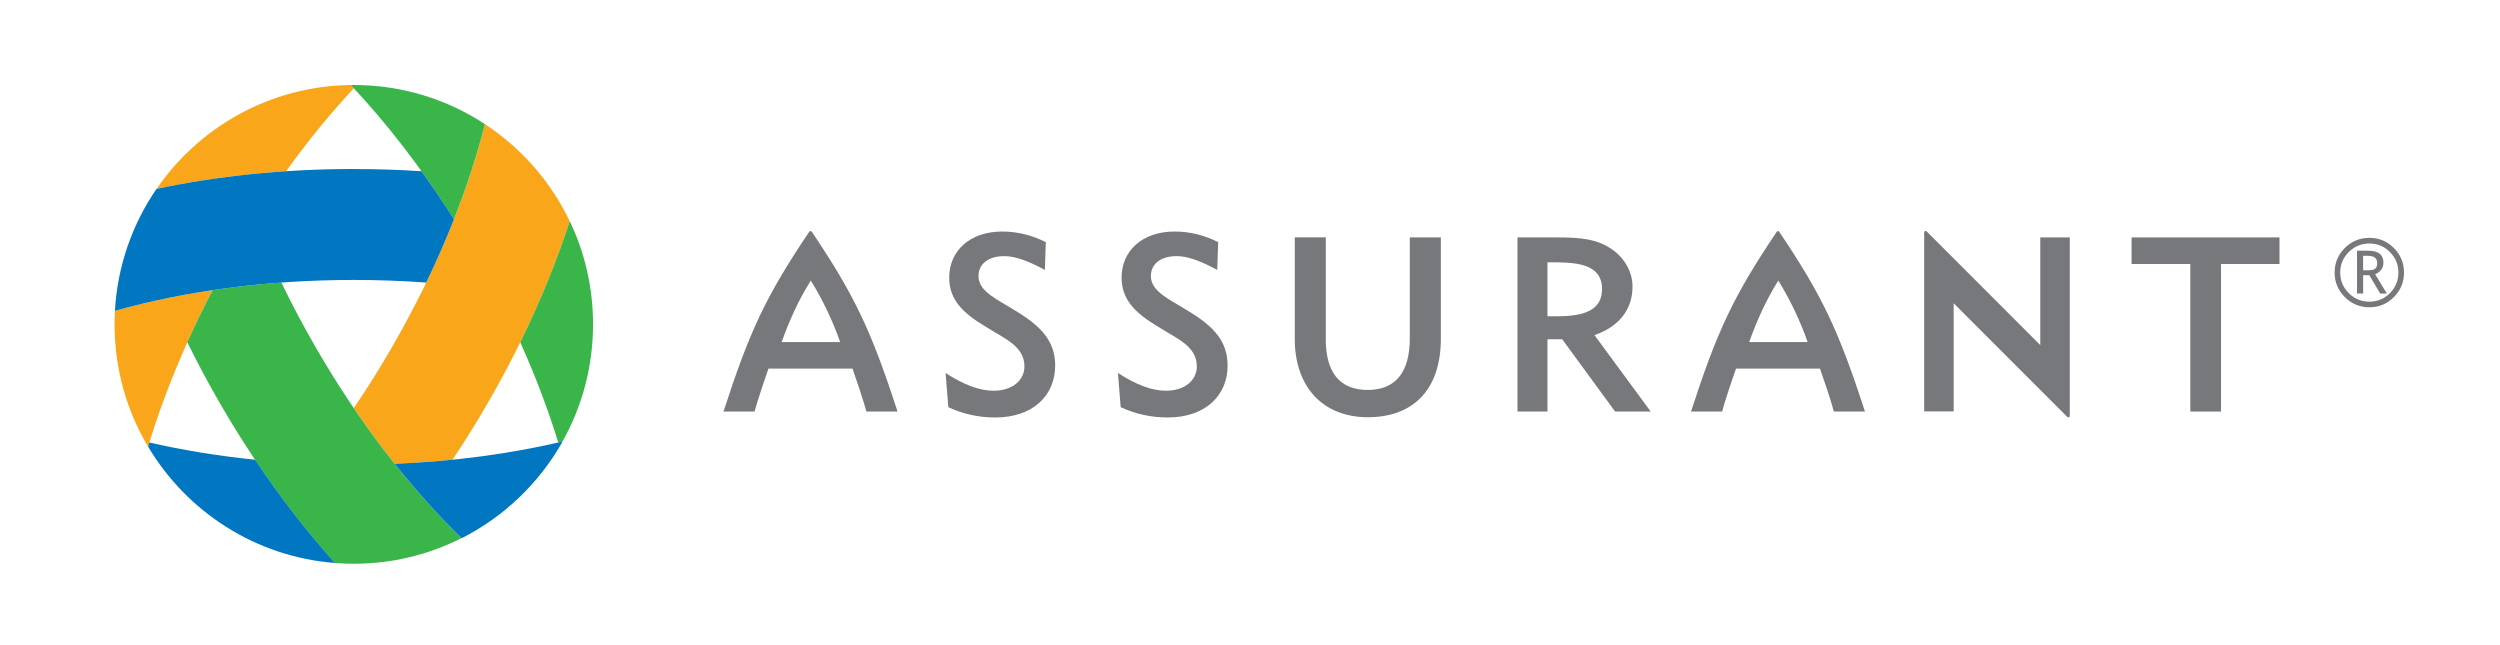 <svg width="124" height="32" viewBox="0 0 124 32" fill="none" xmlns="http://www.w3.org/2000/svg">
<path d="M57.837 19.38C58.776 19.38 59.362 18.852 59.362 18.171C59.362 17.152 58.335 16.783 57.447 16.207C56.254 15.501 55.63 14.827 55.63 13.766C55.63 12.437 56.667 11.484 58.253 11.484C59.009 11.484 59.704 11.654 60.422 12.009L60.374 13.389C59.568 12.951 58.911 12.704 58.364 12.704C57.548 12.704 57.084 13.108 57.084 13.694C57.084 14.485 58.078 14.872 58.889 15.398C60.208 16.18 60.889 16.934 60.889 18.131C60.889 19.633 59.767 20.707 57.914 20.707C57.097 20.707 56.304 20.535 55.585 20.195L55.45 18.5C56.339 19.073 57.108 19.38 57.839 19.38" fill="#77787B"/>
<path d="M49.287 19.38C50.226 19.38 50.812 18.852 50.812 18.171C50.812 17.152 49.785 16.783 48.897 16.207C47.701 15.501 47.081 14.827 47.081 13.766C47.081 12.437 48.115 11.484 49.701 11.484C50.459 11.484 51.151 11.654 51.873 12.009L51.825 13.389C51.019 12.951 50.361 12.704 49.815 12.704C48.998 12.704 48.534 13.108 48.534 13.694C48.534 14.485 49.526 14.872 50.34 15.398C51.655 16.18 52.337 16.934 52.337 18.131C52.337 19.633 51.215 20.707 49.361 20.707C48.544 20.707 47.752 20.535 47.036 20.195L46.9 18.5C47.791 19.073 48.558 19.38 49.29 19.38" fill="#77787B"/>
<path d="M65.757 16.817C65.757 18.486 66.462 19.341 67.839 19.341C69.215 19.341 69.926 18.473 69.926 16.78V11.776H71.466V16.801C71.466 19.327 70.095 20.694 67.847 20.694C65.598 20.694 64.222 19.168 64.222 16.825V11.773H65.76V16.815L65.757 16.817Z" fill="#77787B"/>
<path d="M79.462 14.339C79.462 12.991 77.998 13.01 76.754 13.01V15.687C77.725 15.687 79.462 15.785 79.462 14.339ZM75.267 11.776H77.266C78.367 11.776 79.218 11.848 79.963 12.373C80.607 12.827 80.973 13.508 80.973 14.217C80.973 15.35 80.302 16.204 79.085 16.621L81.875 20.413H80.109L77.486 16.828H76.754V20.413H75.267V11.778V11.776Z" fill="#77787B"/>
<path d="M110.162 20.413H108.64V13.095H105.726V11.776H113.063V13.095H110.162V20.413Z" fill="#77787B"/>
<path d="M38.768 16.968C39.163 15.873 39.603 14.891 40.216 13.917C40.818 14.888 41.306 15.92 41.672 16.968H38.771H38.768ZM40.267 11.497C40.267 11.497 40.237 11.463 40.203 11.463C40.168 11.463 40.136 11.497 40.136 11.497C37.994 14.684 37.182 16.409 35.886 20.413H37.426C37.567 19.887 37.933 18.797 38.116 18.282H42.285C42.468 18.797 42.833 19.887 42.974 20.413H44.517C43.207 16.371 42.372 14.628 40.267 11.497Z" fill="#77787B"/>
<path d="M86.757 16.968C87.153 15.873 87.595 14.891 88.203 13.917C88.805 14.888 89.293 15.92 89.659 16.968H86.757ZM88.256 11.497C88.256 11.497 88.227 11.463 88.189 11.463C88.152 11.463 88.126 11.497 88.126 11.497C85.981 14.684 85.172 16.409 83.875 20.413H85.416C85.556 19.887 85.922 18.797 86.105 18.282H90.271C90.454 18.797 90.823 19.887 90.96 20.413H92.501C91.194 16.371 90.359 14.628 88.25 11.497" fill="#77787B"/>
<path d="M96.902 15.042L102.564 20.705C102.564 20.705 102.609 20.71 102.638 20.683C102.651 20.67 102.662 20.641 102.662 20.612V11.776H101.198V17.117L95.537 11.452C95.537 11.452 95.489 11.45 95.462 11.473C95.449 11.487 95.439 11.516 95.439 11.545V20.407H96.902V15.04V15.042Z" fill="#77787B"/>
<path d="M5.7 15.419C5.687 15.642 5.682 15.865 5.682 16.09C5.682 18.306 6.289 20.381 7.344 22.156C8.095 19.662 9.166 17.032 10.55 14.392C8.835 14.647 7.209 14.994 5.698 15.419" fill="#FAA61A"/>
<path d="M7.766 9.369C9.762 8.942 11.921 8.642 14.191 8.491C15.273 6.986 16.402 5.609 17.551 4.376C17.5 4.322 17.453 4.269 17.402 4.216C13.401 4.267 9.879 6.294 7.766 9.369Z" fill="#FAA61A"/>
<path d="M24.056 6.159C23.173 9.632 21.63 13.429 19.458 17.192C18.846 18.25 18.209 19.269 17.549 20.24C18.206 21.209 18.883 22.132 19.575 23.003C20.551 22.963 21.508 22.894 22.444 22.801C23.057 21.885 23.651 20.933 24.221 19.943C25.974 16.905 27.326 13.851 28.257 10.969C27.321 9.008 25.857 7.342 24.056 6.159Z" fill="#FAA61A"/>
<path d="M24.055 6.159C22.186 4.93 19.95 4.216 17.548 4.216H17.399C19.184 6.113 20.924 8.356 22.517 10.876C23.154 9.263 23.666 7.679 24.055 6.159Z" fill="#39B54A"/>
<path d="M28.257 10.969C27.628 12.914 26.809 14.933 25.804 16.977C26.565 18.667 27.193 20.333 27.689 21.946C27.761 21.93 27.83 21.912 27.901 21.896C28.866 20.179 29.415 18.197 29.415 16.088C29.415 14.254 29.002 12.519 28.259 10.967" fill="#39B54A"/>
<path d="M15.639 17.192C15.027 16.133 14.467 15.071 13.956 14.013C12.789 14.098 11.651 14.225 10.551 14.389C10.097 15.255 9.676 16.117 9.291 16.977C9.776 17.964 10.304 18.953 10.874 19.943C12.624 22.979 14.592 25.677 16.62 27.927C16.925 27.951 17.236 27.962 17.546 27.962C19.468 27.962 21.282 27.505 22.889 26.693C20.325 24.191 17.808 20.957 15.637 17.192" fill="#39B54A"/>
<path d="M27.901 21.899C25.366 22.498 22.555 22.883 19.577 23.005C20.656 24.364 21.77 25.6 22.895 26.696C25.003 25.629 26.75 23.955 27.904 21.901" fill="#0077C0"/>
<path d="M12.654 22.801C10.811 22.615 9.052 22.326 7.408 21.946C7.387 22.015 7.366 22.084 7.345 22.153C9.265 25.382 12.675 27.622 16.621 27.924C15.255 26.407 13.913 24.687 12.651 22.798" fill="#0077C0"/>
<path d="M17.548 8.382C14.043 8.382 10.725 8.738 7.763 9.369C6.57 11.107 5.825 13.179 5.7 15.419C9.148 14.445 13.205 13.885 17.548 13.885C18.771 13.885 19.969 13.93 21.142 14.015C21.651 12.962 22.109 11.914 22.518 10.876C21.995 10.051 21.457 9.255 20.908 8.494C19.813 8.419 18.689 8.385 17.548 8.385" fill="#0077C0"/>
<path d="M117.21 12.694V13.402C117.237 13.405 117.303 13.408 117.409 13.408C117.605 13.408 117.738 13.381 117.807 13.331C117.873 13.28 117.908 13.185 117.908 13.042C117.908 12.808 117.757 12.689 117.449 12.689H117.21V12.694ZM118.056 14.559L117.518 13.649H117.213V14.559H116.908V12.434H117.452C117.963 12.434 118.218 12.63 118.218 13.023C118.218 13.294 118.083 13.487 117.807 13.601L118.388 14.559H118.059H118.056ZM118.96 13.519C118.96 13.121 118.82 12.781 118.539 12.5C118.258 12.219 117.918 12.078 117.521 12.078C117.123 12.078 116.783 12.219 116.5 12.5C116.219 12.781 116.075 13.121 116.075 13.519C116.075 13.917 116.216 14.257 116.5 14.541C116.781 14.822 117.12 14.963 117.521 14.963C117.921 14.963 118.258 14.822 118.539 14.541C118.82 14.259 118.96 13.92 118.96 13.519ZM115.797 13.519C115.797 13.044 115.967 12.638 116.303 12.301C116.64 11.964 117.046 11.797 117.521 11.797C117.995 11.797 118.401 11.964 118.735 12.301C119.072 12.638 119.239 13.042 119.239 13.519C119.239 13.997 119.072 14.4 118.735 14.737C118.401 15.074 117.995 15.241 117.521 15.241C117.046 15.241 116.64 15.071 116.303 14.737C115.967 14.4 115.797 13.994 115.797 13.519Z" fill="#77787B"/>
</svg>

